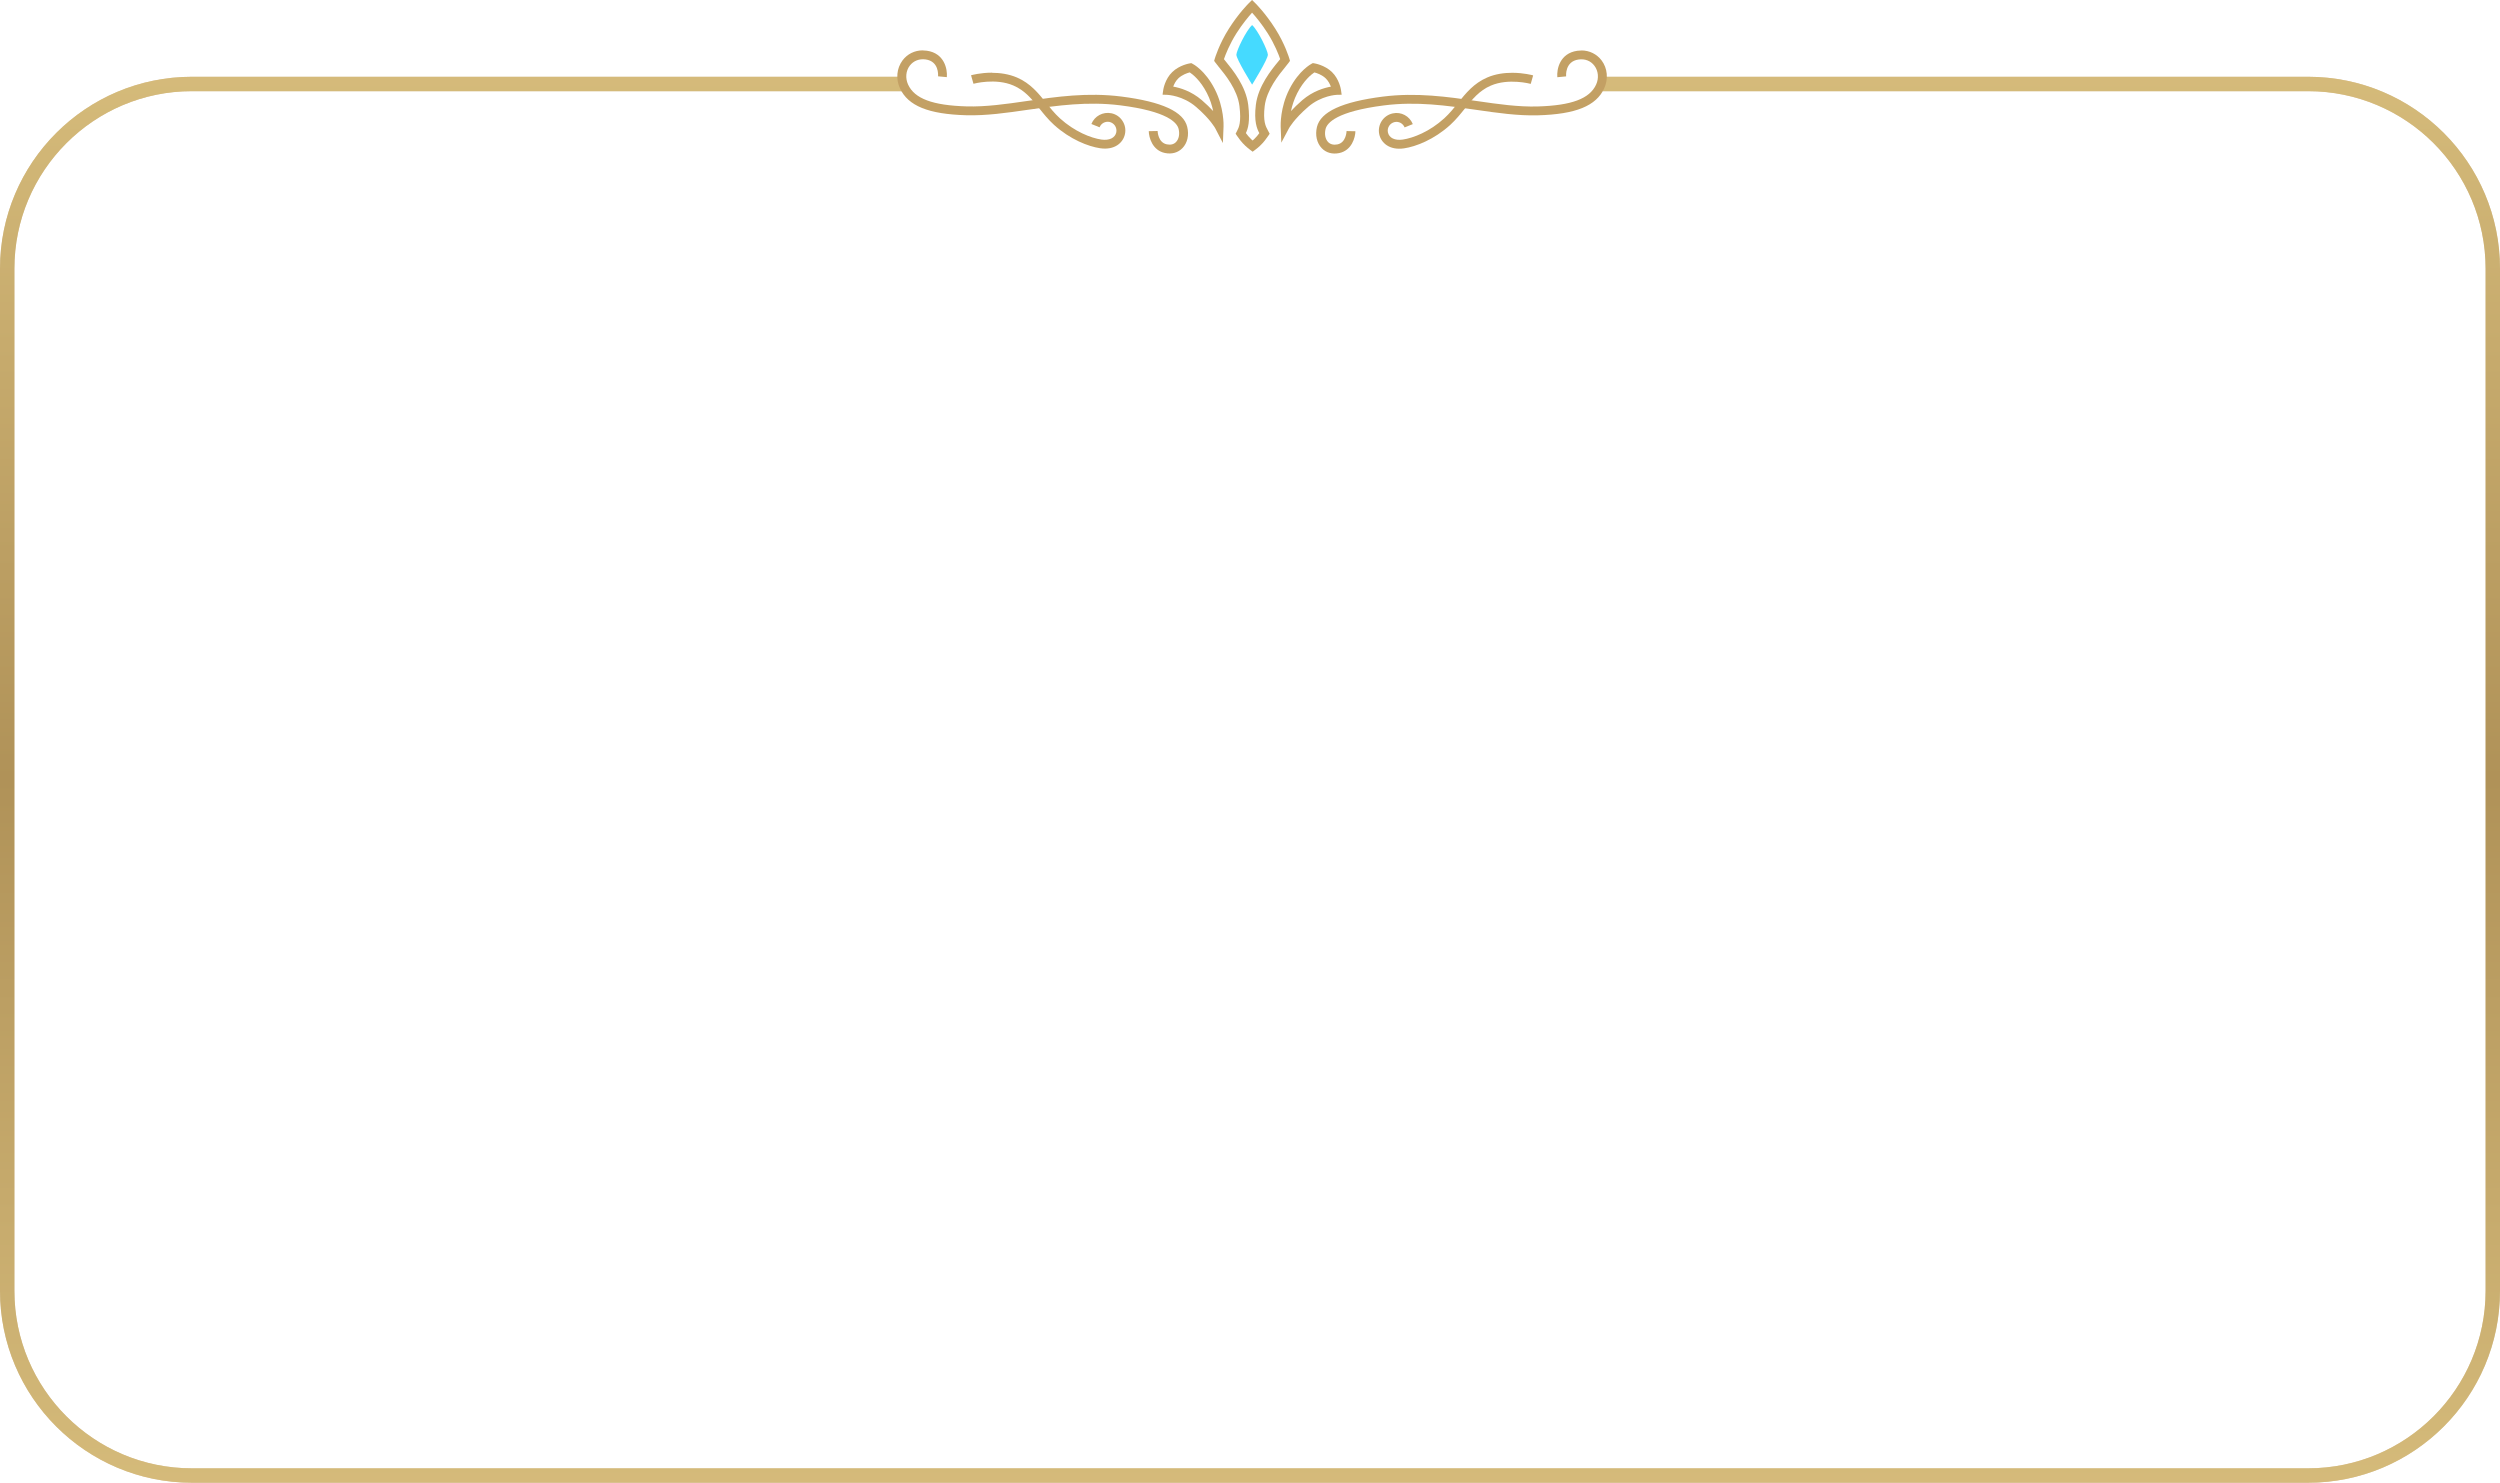 <svg viewBox="0 0 521 309" fill="none" xmlns="http://www.w3.org/2000/svg"><path fill-rule="evenodd" clip-rule="evenodd" d="M188 19V16H40C17.909 16 0 33.909 0 56V269C0 291.091 17.909 309 40 309H481C503.091 309 521 291.091 521 269V56C521 33.909 503.091 16 481 16H334V19H481C501.435 19 518 35.566 518 56V269C518 289.435 501.435 306 481 306H40C19.566 306 3 289.435 3 269V56C3 35.566 19.566 19 40 19H188Z" fill="#C3A064"></path><path fill-rule="evenodd" clip-rule="evenodd" d="M188 19V16H40C17.909 16 0 33.909 0 56V269C0 291.091 17.909 309 40 309H481C503.091 309 521 291.091 521 269V56C521 33.909 503.091 16 481 16H334V19H481C501.435 19 518 35.566 518 56V269C518 289.435 501.435 306 481 306H40C19.566 306 3 289.435 3 269V56C3 35.566 19.566 19 40 19H188Z" fill="url(#framing-t2-paint0_linear_3642_6734)" fill-opacity="0.5"></path><path d="M329.551 10.51C331.235 10.51 332.772 11.26 333.78 12.6C335.009 14.235 335.206 16.46 334.321 18.415C332.636 22.078 328.383 23.812 320.503 24.033C316.311 24.144 312.107 23.541 307.632 22.89C301.534 22.005 295.24 21.095 288.405 21.968C278.571 23.222 276.567 25.594 276.247 26.885C275.989 27.955 276.186 28.987 276.776 29.602C277.243 30.081 277.919 30.253 278.718 30.094C280.538 29.725 280.624 27.414 280.624 27.315L282.468 27.352C282.443 28.692 281.693 31.36 279.087 31.901C277.649 32.196 276.358 31.827 275.448 30.88C274.416 29.799 274.047 28.151 274.452 26.455C275.227 23.283 279.714 21.218 288.159 20.136C295.228 19.239 301.657 20.173 307.878 21.07C312.267 21.71 316.409 22.3 320.429 22.189C327.51 21.98 331.272 20.579 332.624 17.64C333.239 16.313 333.104 14.801 332.28 13.707C331.518 12.686 330.325 12.207 328.961 12.404C326.121 12.809 326.367 15.796 326.379 15.919L324.547 16.092C324.388 14.42 325.064 11.101 328.703 10.584C328.985 10.547 329.256 10.523 329.539 10.523L329.551 10.51Z" fill="#C3A064"></path><path d="M315.156 15.17C317.541 15.17 319.373 15.674 319.508 15.711L319.004 17.481C319.004 17.481 314.394 16.227 310.669 17.85C308.272 18.883 306.833 20.69 305.309 22.583C304.387 23.738 303.428 24.931 302.223 26.037C298.855 29.098 295.044 30.561 292.598 30.918C289.561 31.36 287.816 29.762 287.435 27.98C287.017 26 288.283 24.046 290.262 23.628C292.008 23.247 293.753 24.193 294.43 25.865L292.721 26.553C292.389 25.73 291.516 25.25 290.656 25.435C289.672 25.644 289.033 26.615 289.242 27.598C289.488 28.742 290.692 29.332 292.34 29.086C294.516 28.766 297.933 27.439 300.982 24.66C302.088 23.652 302.998 22.521 303.871 21.427C305.469 19.436 307.116 17.37 309.931 16.153C311.677 15.391 313.546 15.17 315.156 15.17V15.17Z" fill="#C3A064"></path><path d="M192.319 10.507C192.589 10.507 192.872 10.532 193.155 10.569C196.806 11.085 197.47 14.404 197.322 16.076L195.491 15.904C195.515 15.584 195.675 12.781 192.909 12.388C191.569 12.204 190.364 12.671 189.59 13.691C188.766 14.785 188.643 16.297 189.246 17.625C190.598 20.563 194.36 21.964 201.44 22.173C205.448 22.284 209.603 21.694 213.992 21.055C220.212 20.157 226.629 19.223 233.71 20.12C242.168 21.202 246.655 23.267 247.417 26.439C247.835 28.136 247.466 29.795 246.422 30.865C245.512 31.811 244.209 32.18 242.783 31.885C240.177 31.357 239.427 28.677 239.402 27.337L241.246 27.3C241.246 27.398 241.344 29.709 243.152 30.078C243.963 30.25 244.639 30.078 245.094 29.586C245.684 28.972 245.881 27.939 245.622 26.869C245.303 25.566 243.311 23.194 233.464 21.952C226.642 21.092 220.335 22.001 214.238 22.874C209.763 23.526 205.534 24.128 201.367 24.017C193.487 23.796 189.233 22.063 187.549 18.399C186.652 16.457 186.861 14.232 188.09 12.585C189.086 11.245 190.622 10.495 192.307 10.495L192.319 10.507Z" fill="#C3A064"></path><path d="M206.718 15.171C208.329 15.171 210.185 15.405 211.943 16.155C214.758 17.372 216.405 19.437 218.003 21.428C218.876 22.523 219.786 23.654 220.892 24.662C223.953 27.44 227.359 28.767 229.534 29.087C231.169 29.321 232.386 28.743 232.632 27.587C232.731 27.108 232.632 26.628 232.374 26.21C232.104 25.805 231.698 25.522 231.219 25.411C230.358 25.239 229.473 25.694 229.153 26.53L227.445 25.842C228.108 24.182 229.854 23.248 231.612 23.604C232.571 23.801 233.395 24.366 233.923 25.19C234.464 26.014 234.648 26.997 234.439 27.956C234.058 29.739 232.313 31.337 229.276 30.894C226.83 30.538 223.019 29.075 219.651 26.014C218.434 24.907 217.487 23.715 216.565 22.559C215.041 20.654 213.602 18.859 211.205 17.826C207.468 16.204 202.92 17.445 202.87 17.458L202.366 15.687C202.489 15.651 204.333 15.146 206.718 15.146V15.171Z" fill="#C3A064"></path><path d="M260.931 -0.001L261.583 0.638C261.669 0.724 263.71 2.74 265.738 5.937C267.791 9.145 268.676 12.12 268.713 12.255L268.836 12.686L268.578 13.042C268.43 13.263 268.172 13.571 267.865 13.952C266.5 15.611 263.98 18.709 263.562 22.102C263.181 25.274 263.783 26.368 264.189 27.093L264.595 27.868L264.3 28.31C263.992 28.765 263.378 29.65 262.579 30.388C262.21 30.732 261.878 31.003 261.595 31.212L261.054 31.617L260.513 31.212C260.231 31.003 259.899 30.732 259.53 30.388C258.719 29.638 258.104 28.765 257.797 28.31L257.502 27.868L257.809 27.278C258.178 26.577 258.719 25.52 258.301 22.102C257.883 18.709 255.363 15.611 253.998 13.952C253.691 13.571 253.432 13.263 253.285 13.042L253.027 12.686L253.15 12.255C253.187 12.132 254.072 9.157 256.125 5.937C258.153 2.74 260.194 0.724 260.28 0.638L260.931 -0.001ZM266.795 12.329C266.488 11.419 265.64 9.219 264.177 6.92C262.935 4.965 261.669 3.453 260.931 2.642C260.194 3.466 258.928 4.965 257.686 6.92C256.223 9.231 255.375 11.432 255.068 12.329C255.166 12.464 255.289 12.612 255.424 12.772C256.899 14.579 259.653 17.947 260.132 21.869C260.55 25.323 260.083 26.811 259.641 27.733C259.911 28.114 260.317 28.605 260.772 29.036C260.87 29.122 260.956 29.208 261.042 29.282C261.128 29.208 261.226 29.122 261.325 29.036C261.78 28.618 262.173 28.126 262.443 27.745C261.952 26.835 261.3 25.311 261.718 21.869C262.198 17.935 264.939 14.579 266.426 12.772C266.562 12.612 266.685 12.464 266.783 12.329H266.795Z" fill="#C3A064"></path><path d="M264.226 11.383C264.177 10.486 262.173 6.319 260.944 5.224C259.714 6.319 257.711 10.486 257.661 11.383C257.612 12.281 260.944 17.641 260.944 17.641C260.944 17.641 264.275 12.281 264.226 11.383Z" fill="#45DAFF"></path><path d="M273.602 13.151L273.898 13.2C273.984 13.212 276.049 13.544 277.573 15.007C279.098 16.482 279.442 18.609 279.454 18.707L279.602 19.74L278.557 19.765C278.557 19.765 275.373 19.887 272.607 22.285C269.632 24.854 268.624 26.71 268.624 26.723L267.026 29.734L266.89 26.329C266.89 26.169 266.755 22.395 268.722 18.56C270.738 14.614 273.258 13.335 273.357 13.274L273.615 13.139L273.602 13.151ZM277.352 18.056C277.155 17.527 276.823 16.863 276.282 16.335C275.483 15.572 274.426 15.216 273.91 15.093C273.307 15.499 271.709 16.74 270.345 19.408C269.681 20.711 269.275 22.026 269.042 23.145C269.656 22.481 270.431 21.719 271.39 20.883C273.602 18.978 275.987 18.302 277.352 18.056V18.056Z" fill="#C3A064"></path><path d="M248.262 13.155L248.52 13.29C248.631 13.339 251.139 14.63 253.155 18.576C255.122 22.412 254.999 26.186 254.987 26.346L254.851 29.812L253.253 26.727C253.253 26.727 252.245 24.846 249.27 22.289C246.492 19.892 243.345 19.781 243.308 19.769L242.275 19.732L242.423 18.712C242.435 18.626 242.767 16.487 244.304 15.011C245.816 13.549 247.893 13.217 247.979 13.204L248.274 13.155H248.262ZM252.823 23.137C252.589 22.018 252.196 20.703 251.52 19.4C250.155 16.733 248.557 15.491 247.943 15.085C247.426 15.22 246.369 15.565 245.57 16.327C245.029 16.843 244.697 17.519 244.5 18.048C245.877 18.294 248.25 18.97 250.463 20.875C251.421 21.699 252.196 22.461 252.811 23.137H252.823Z" fill="#C3A064"></path><defs><linearGradient id="framing-t2-paint0_linear_3642_6734" x1="260.5" y1="16" x2="260.5" y2="309" gradientUnits="userSpaceOnUse"><stop stop-color="#E8D590"></stop><stop offset="0.5" stop-color="#9E844C"></stop><stop offset="1" stop-color="#E8D590"></stop></linearGradient></defs></svg>